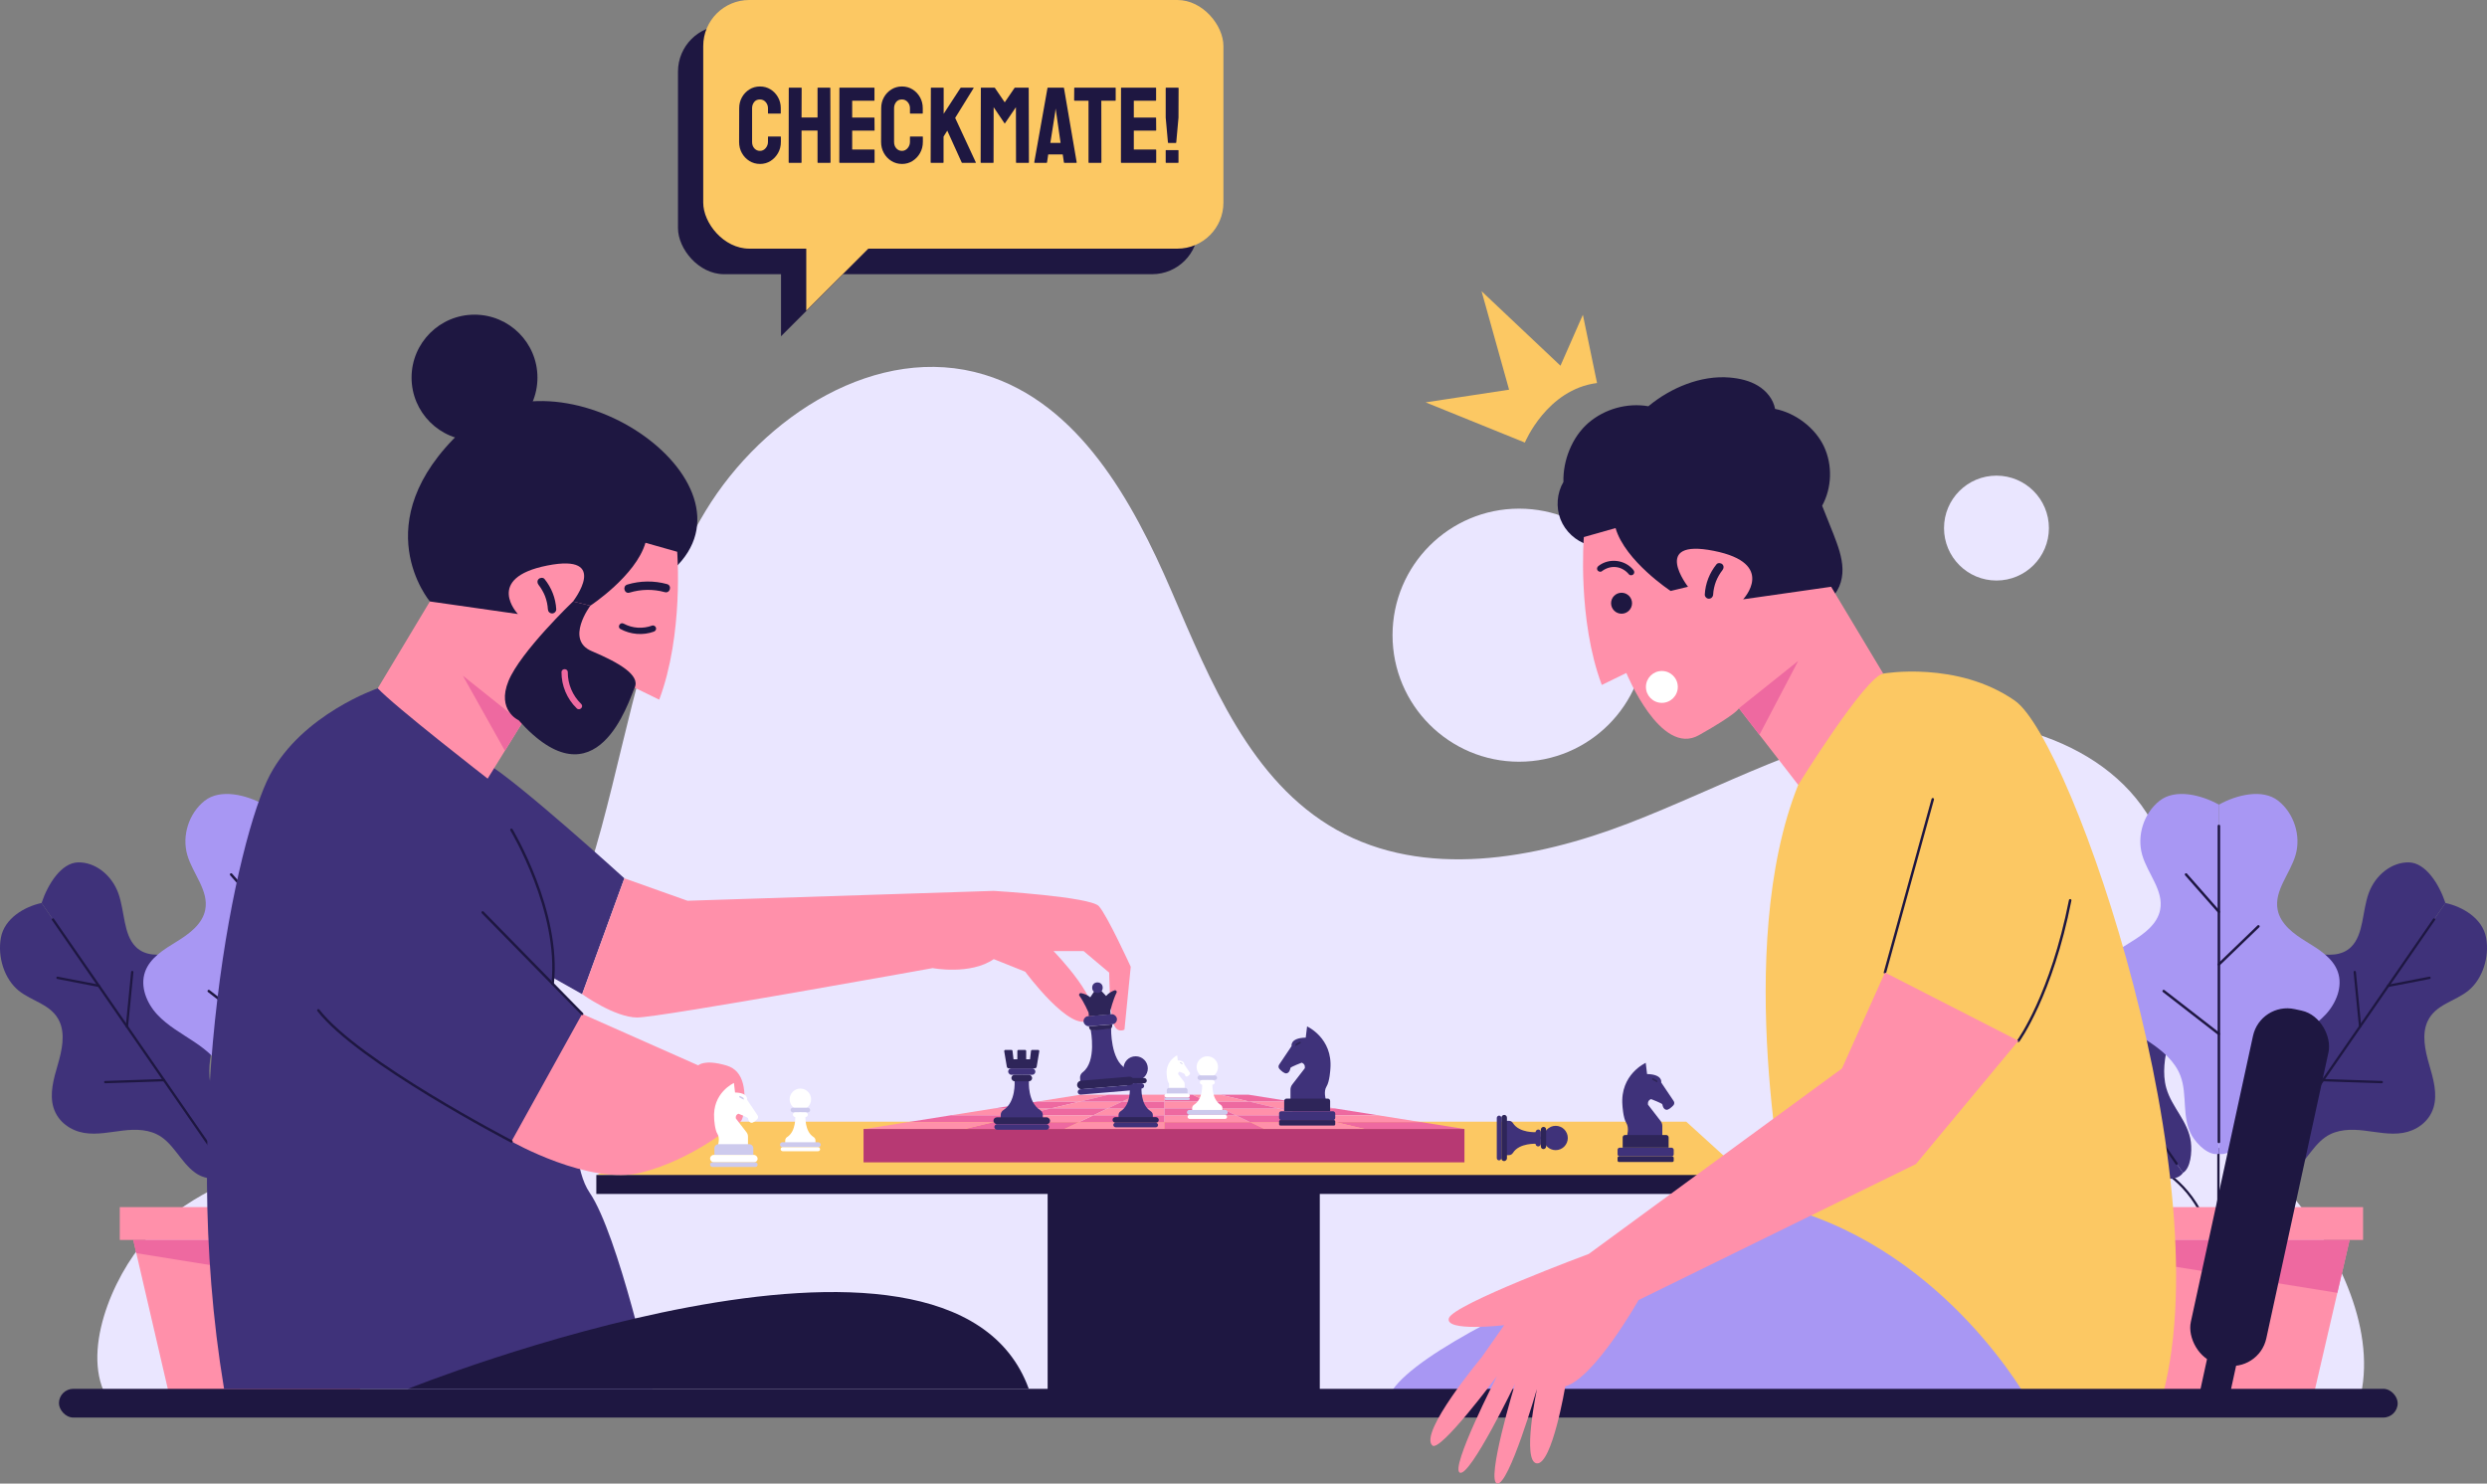 <?xml version="1.0" encoding="UTF-8"?>
<svg id="Object" xmlns="http://www.w3.org/2000/svg" viewBox="0 0 1973.99 1177.74">
  <rect x="0" y="0" width="1973.99" height="1177.74" fill="#808080" stroke="none"/>
  <defs>
    <style>
      .cls-1 {
        fill: #3f327a;
      }

      .cls-2 {
        fill: #fff;
      }

      .cls-3 {
        fill: #ff90aa;
      }

      .cls-4 {
        fill: #fcc863;
      }

      .cls-5 {
        fill: #eae6ff;
      }

      .cls-6 {
        fill: #b73973;
      }

      .cls-7 {
        fill: #1e1741;
      }

      .cls-8 {
        fill: #2e2559;
      }

      .cls-9 {
        fill: #a897f3;
      }

      .cls-10 {
        fill: #cdcaed;
      }

      .cls-11 {
        fill: #ee69a0;
      }
    </style>
  </defs>
  <g id="Object-2" data-name="Object">
    <circle class="cls-5" cx="1205.74" cy="504.24" r="100.45"/>
    <circle class="cls-5" cx="1584.64" cy="419.22" r="41.63"/>
    <path class="cls-5" d="M1871.14,1117.34H90.51c-28.46-32.52-6.14-93.74,20.55-127.73,26.69-33.99,68.15-52.72,109.11-66.49s83.72-24.13,120.63-46.62c75.54-46.04,113.58-134.45,136.67-219.84,23.09-85.39,36.72-175.44,82.58-251.08,45.86-75.64,136.69-133.89,221.31-108.14,74.85,22.78,117.52,99.92,148.47,171.78s62.7,151.01,130.86,189.43c69.63,39.24,157.26,23.67,231.85-5.04,74.59-28.71,145.97-69.75,225.25-79.89,79.28-10.14,172.37,22.29,198.79,97.72,15.98,45.63,4.49,96.72,16.2,143.63,13.65,54.7,56.39,96.32,91.58,140.36,35.19,44.04,64.35,108.32,46.78,161.89Z"/>
    <g>
      <path class="cls-7" d="M1755.93,990.04c-.43,0-.81-.3-.9-.74-8.62-43.82-39.11-59.14-39.41-59.29-.46-.22-.64-.77-.42-1.23.22-.46.77-.64,1.23-.42.31.15,31.61,15.83,40.41,60.59.1.5-.23.98-.72,1.08-.06.01-.12.02-.18.02Z"/>
      <path class="cls-7" d="M1767.57,1008.68h-.02c-.51,0-.91-.43-.9-.93l.57-31.24c.58-31.48,36.06-46.15,36.42-46.3.47-.19,1,.04,1.19.51.19.47-.04,1-.51,1.19-.35.14-34.71,14.37-35.27,44.63l-.57,31.24c0,.5-.42.9-.92.9Z"/>
      <path class="cls-7" d="M1760.81,977.44c-.51,0-.92-.41-.92-.92v-64.47c0-.51.41-.92.92-.92s.92.41.92.92v64.47c0,.51-.41.92-.92.92Z"/>
      <g>
        <path class="cls-1" d="M1584.64,716.85l148.04,214.21c-4.26,6.4-15.04,5.3-21.5,2.52-6.46-2.78-11.57-8.69-16.25-14.67-4.68-5.98-9.25-12.31-15.21-16.36-9-6.12-19.97-6.27-30.29-5.07-10.32,1.19-20.7,3.56-30.97,1.88-10.27-1.68-20.75-8.46-24.31-20.02-3.4-11.04.19-23.18,3.42-34.29,3.23-11.11,6.02-23.85,1.3-34.18-6.22-13.6-21.7-15.75-32.45-24.51-11.07-9.02-16.87-26.32-14.06-41.92,2.82-15.6,19.06-24.77,32.27-27.6Z"/>
        <path class="cls-1" d="M1584.64,716.85l148.04,214.21c6.11-3.72,7.3-16.5,6.26-24.57-1.04-8.07-4.92-15.18-8.95-21.79-4.02-6.61-8.36-13.18-10.54-20.91-3.3-11.68-1.29-24.5,1.7-36.29,2.99-11.79,6.96-23.44,7.58-35.73s-2.95-25.83-11.8-32.23c-8.45-6.11-19.17-4.28-28.97-2.68-9.8,1.6-20.86,2.38-28.46-5.14-10.02-9.9-8.78-28.36-13.92-42.59-5.29-14.66-18.45-24.79-31.87-24.53s-24.15,17.4-29.05,32.25Z"/>
        <path class="cls-7" d="M1727.64,924.68c-.29,0-.58-.14-.76-.4l-133.96-193.84c-.29-.42-.18-.99.23-1.28.42-.29.99-.18,1.28.23l133.96,193.84c.29.42.18.99-.23,1.28-.16.11-.34.16-.52.16Z"/>
        <path class="cls-7" d="M1630.08,783.51c-.06,0-.12,0-.18-.02l-32.77-6.35c-.5-.1-.82-.58-.73-1.08s.57-.83,1.08-.73l32.77,6.35c.5.1.82.58.73,1.08-.08.44-.47.74-.9.74Z"/>
        <path class="cls-7" d="M1652.39,815.79s-.06,0-.09,0c-.5-.05-.87-.5-.82-1l4.25-43.25c.05-.5.5-.87,1-.82.5.05.87.5.82,1l-4.25,43.25c-.05.47-.45.83-.91.83Z"/>
        <path class="cls-7" d="M1635.19,859.95c-.49,0-.9-.39-.92-.89-.02-.51.38-.93.89-.95l46.66-1.54c.49.01.93.38.95.89.02.51-.38.93-.89.95l-46.66,1.54h-.03Z"/>
      </g>
      <g>
        <path class="cls-1" d="M1941.01,716.85l-148.04,214.21c4.26,6.4,15.04,5.3,21.5,2.52,6.46-2.78,11.57-8.69,16.25-14.67,4.68-5.98,9.25-12.31,15.21-16.36,9-6.12,19.97-6.27,30.29-5.07,10.32,1.19,20.7,3.56,30.97,1.88,10.27-1.68,20.75-8.46,24.31-20.02,3.4-11.04-.19-23.18-3.42-34.29-3.23-11.11-6.02-23.85-1.3-34.18,6.22-13.6,21.7-15.75,32.45-24.51,11.07-9.02,16.87-26.32,14.06-41.92-2.82-15.6-19.06-24.77-32.27-27.6Z"/>
        <path class="cls-1" d="M1941.01,716.85l-148.04,214.21c-6.11-3.72-7.3-16.5-6.26-24.57,1.04-8.07,4.92-15.18,8.95-21.79,4.02-6.61,8.36-13.18,10.54-20.91,3.3-11.68,1.29-24.5-1.7-36.29-2.99-11.79-6.96-23.44-7.58-35.73-.61-12.3,2.95-25.83,11.8-32.23,8.45-6.11,19.17-4.28,28.97-2.68,9.8,1.6,20.86,2.38,28.46-5.14,10.02-9.9,8.78-28.36,13.92-42.59,5.29-14.66,18.45-24.79,31.87-24.53,13.42.25,24.15,17.4,29.05,32.25Z"/>
        <path class="cls-7" d="M1798.01,924.68c-.18,0-.36-.05-.52-.16-.42-.29-.52-.86-.23-1.28l133.96-193.84c.29-.42.86-.52,1.28-.23.42.29.52.86.23,1.28l-133.96,193.84c-.18.26-.46.4-.76.4Z"/>
        <path class="cls-7" d="M1895.58,783.51c-.43,0-.81-.3-.9-.74-.1-.5.23-.98.73-1.08l32.77-6.35c.5-.1.98.23,1.08.73s-.23.98-.73,1.08l-32.77,6.35c-.06.01-.12.02-.18.02Z"/>
        <path class="cls-7" d="M1873.27,815.79c-.47,0-.87-.35-.91-.83l-4.25-43.25c-.05-.5.32-.95.82-1,.49-.04.95.32,1,.82l4.25,43.25c.05.5-.32.95-.82,1-.03,0-.06,0-.09,0Z"/>
        <path class="cls-7" d="M1890.47,859.95h-.03l-46.66-1.54c-.51-.02-.9-.44-.89-.95.02-.51.43-.88.95-.89l46.66,1.54c.51.02.9.44.89.95-.02.5-.42.89-.92.89Z"/>
      </g>
      <g>
        <rect class="cls-3" x="1646.75" y="958.27" width="228.88" height="26.07"/>
        <polygon class="cls-3" points="1833.94 1118.06 1688.44 1118.06 1657.43 984.33 1864.95 984.33 1833.94 1118.06"/>
        <polygon class="cls-11" points="1657.43 984.33 1659.86 994.83 1855.21 1026.33 1864.95 984.33 1657.43 984.33"/>
      </g>
      <g>
        <path class="cls-9" d="M1761.19,638.77v277.19c-7.97,1.74-17.17-7.25-21.34-14.27-4.16-7.02-5.11-15.44-5.61-23.59-.5-8.15-.69-16.49-3.59-24.11-4.38-11.51-14.37-19.91-24.6-26.76-10.23-6.86-21.27-12.86-29.64-21.9-8.37-9.04-13.69-22.19-9.62-33.81,3.89-11.1,14.89-17.77,24.91-23.92,10.02-6.15,20.66-13.89,22.88-25.44,2.92-15.21-9.94-28.54-14.25-43.41-4.44-15.32,1.21-33.07,13.7-43,12.49-9.93,33.22-4.77,47.15,3.01Z"/>
        <path class="cls-9" d="M1761.19,638.77v277.19c7.97,1.74,17.17-7.25,21.34-14.27s5.11-15.44,5.61-23.59c.5-8.15.69-16.49,3.59-24.11,4.38-11.51,14.37-19.91,24.6-26.76,10.23-6.86,21.27-12.86,29.64-21.9,8.37-9.04,13.69-22.19,9.62-33.81-3.89-11.1-14.89-17.77-24.91-23.92-10.02-6.15-20.66-13.89-22.88-25.44-2.92-15.21,9.94-28.54,14.25-43.41,4.44-15.32-1.21-33.07-13.7-43-12.49-9.93-33.22-4.77-47.15,3.01Z"/>
        <path class="cls-7" d="M1761.19,907.52c-.55,0-1-.45-1-1v-250.83c0-.55.45-1,1-1s1,.45,1,1v250.83c0,.55-.45,1-1,1Z"/>
        <path class="cls-7" d="M1761.19,724.84c-.28,0-.55-.12-.75-.34l-26.07-29.62c-.36-.41-.32-1.05.09-1.41.41-.36,1.04-.32,1.41.09l26.07,29.62c.36.41.32,1.05-.09,1.41-.19.17-.42.25-.66.25Z"/>
        <path class="cls-7" d="M1761.19,766.61c-.26,0-.52-.1-.72-.31-.38-.4-.37-1.03.03-1.41l31.35-30.22c.4-.38,1.03-.37,1.41.03.38.4.37,1.03-.03,1.41l-31.35,30.22c-.19.19-.44.28-.69.28Z"/>
        <path class="cls-7" d="M1761.19,821.76c-.21,0-.43-.07-.61-.21l-43.82-34c-.44-.34-.52-.97-.18-1.4.34-.43.97-.52,1.4-.18l43.82,34c.44.34.52.97.18,1.4-.2.25-.49.39-.79.39Z"/>
      </g>
    </g>
    <g>
      <path class="cls-7" d="M204.27,990.04c-.43,0-.81-.3-.9-.74-8.62-43.82-39.11-59.14-39.41-59.29-.46-.22-.65-.77-.42-1.23.22-.45.77-.64,1.23-.42.31.15,31.61,15.83,40.41,60.59.1.5-.23.98-.72,1.08-.06.01-.12.02-.18.02Z"/>
      <path class="cls-7" d="M215.91,1008.68h-.02c-.51,0-.91-.43-.9-.93l.57-31.24c.58-31.48,36.06-46.15,36.42-46.3.47-.19,1,.04,1.19.51.19.47-.04,1-.51,1.19-.35.14-34.71,14.37-35.27,44.63l-.57,31.24c0,.5-.42.9-.92.9Z"/>
      <path class="cls-7" d="M209.15,977.44c-.51,0-.92-.41-.92-.92v-64.47c0-.51.41-.92.92-.92s.92.41.92.92v64.47c0,.51-.41.92-.92.92Z"/>
      <g>
        <path class="cls-1" d="M32.98,716.85l148.04,214.21c-4.26,6.4-15.04,5.3-21.5,2.52-6.46-2.78-11.57-8.69-16.25-14.67-4.68-5.98-9.25-12.31-15.21-16.36-9-6.12-19.97-6.27-30.29-5.07-10.32,1.19-20.7,3.56-30.97,1.88-10.27-1.68-20.75-8.46-24.31-20.02-3.4-11.04.19-23.18,3.42-34.29s6.02-23.85,1.3-34.18c-6.22-13.6-21.7-15.75-32.45-24.51-11.07-9.02-16.87-26.32-14.06-41.92,2.82-15.6,19.06-24.77,32.27-27.6Z"/>
        <path class="cls-1" d="M32.98,716.85l148.04,214.21c6.11-3.72,7.3-16.5,6.26-24.57-1.04-8.07-4.92-15.18-8.95-21.79-4.02-6.61-8.36-13.18-10.54-20.91-3.3-11.68-1.29-24.5,1.7-36.29,2.99-11.79,6.96-23.44,7.58-35.73.61-12.3-2.95-25.83-11.8-32.23-8.45-6.11-19.17-4.28-28.97-2.68-9.8,1.6-20.86,2.38-28.46-5.14-10.02-9.9-8.78-28.36-13.92-42.59-5.29-14.66-18.45-24.79-31.87-24.53s-24.15,17.4-29.05,32.25Z"/>
        <path class="cls-7" d="M175.98,924.68c-.29,0-.58-.14-.76-.4l-133.96-193.84c-.29-.42-.18-.99.23-1.28.42-.29.99-.18,1.28.23l133.96,193.84c.29.42.18.99-.23,1.28-.16.11-.34.16-.52.16Z"/>
        <path class="cls-7" d="M78.42,783.51c-.06,0-.12,0-.18-.02l-32.77-6.35c-.5-.1-.82-.58-.73-1.08.1-.5.58-.83,1.07-.73l32.77,6.35c.5.1.82.58.73,1.08-.08.44-.47.74-.9.74Z"/>
        <path class="cls-7" d="M100.73,815.79s-.06,0-.09,0c-.5-.05-.87-.5-.82-1l4.25-43.25c.05-.5.49-.87,1-.82.5.05.87.5.82,1l-4.25,43.25c-.05.47-.45.83-.91.83Z"/>
        <path class="cls-7" d="M83.53,859.95c-.49,0-.9-.39-.92-.89-.02-.51.38-.93.89-.95l46.66-1.54c.5-.01.93.38.95.89.02.51-.38.93-.89.95l-46.66,1.54h-.03Z"/>
      </g>
      <g>
        <path class="cls-1" d="M389.35,716.85l-148.04,214.21c4.26,6.4,15.04,5.3,21.5,2.52,6.46-2.78,11.57-8.69,16.25-14.67,4.68-5.98,9.25-12.31,15.21-16.36,9-6.12,19.97-6.27,30.29-5.07,10.32,1.19,20.7,3.56,30.97,1.88,10.27-1.68,20.75-8.46,24.31-20.02,3.4-11.04-.19-23.18-3.42-34.29-3.23-11.11-6.02-23.85-1.3-34.18,6.22-13.6,21.7-15.75,32.45-24.51,11.07-9.02,16.87-26.32,14.06-41.92s-19.06-24.77-32.27-27.6Z"/>
        <path class="cls-1" d="M389.35,716.85l-148.04,214.21c-6.11-3.72-7.3-16.5-6.26-24.57,1.04-8.07,4.92-15.18,8.95-21.79,4.02-6.61,8.36-13.18,10.54-20.91,3.3-11.68,1.29-24.5-1.7-36.29s-6.96-23.44-7.58-35.73c-.61-12.3,2.95-25.83,11.8-32.23,8.45-6.11,19.17-4.28,28.97-2.68s20.86,2.38,28.46-5.14c10.02-9.9,8.78-28.36,13.92-42.59,5.29-14.66,18.45-24.79,31.87-24.53,13.42.25,24.15,17.4,29.05,32.25Z"/>
        <path class="cls-7" d="M246.35,924.68c-.18,0-.36-.05-.52-.16-.42-.29-.52-.86-.23-1.28l133.96-193.84c.29-.42.86-.52,1.28-.23.42.29.52.86.23,1.28l-133.96,193.84c-.18.26-.46.4-.76.4Z"/>
        <path class="cls-7" d="M343.91,783.51c-.43,0-.81-.3-.9-.74-.1-.5.23-.98.73-1.08l32.77-6.35c.49-.1.98.23,1.07.73.1.5-.23.98-.73,1.08l-32.77,6.35c-.06.01-.12.02-.18.02Z"/>
        <path class="cls-7" d="M321.6,815.79c-.47,0-.87-.35-.91-.83l-4.25-43.25c-.05-.5.32-.95.82-1,.51-.06.95.32,1,.82l4.25,43.25c.05.5-.32.95-.82,1-.03,0-.06,0-.09,0Z"/>
        <path class="cls-7" d="M338.8,859.95h-.03l-46.65-1.54c-.51-.02-.9-.44-.89-.95.02-.51.46-.89.95-.89l46.65,1.54c.51.02.9.44.89.95-.02.5-.42.89-.92.89Z"/>
      </g>
      <g>
        <rect class="cls-3" x="95.08" y="958.27" width="228.88" height="26.07"/>
        <polygon class="cls-3" points="282.27 1118.06 136.78 1118.06 105.76 984.33 313.29 984.33 282.27 1118.06"/>
        <polygon class="cls-11" points="105.76 984.33 108.2 994.83 303.54 1026.33 313.29 984.33 105.76 984.33"/>
      </g>
      <g>
        <path class="cls-9" d="M209.53,638.77v277.19c-7.97,1.74-17.17-7.25-21.34-14.27-4.16-7.02-5.11-15.44-5.61-23.59-.5-8.15-.69-16.49-3.59-24.11-4.38-11.51-14.37-19.91-24.6-26.76-10.23-6.86-21.27-12.86-29.64-21.9s-13.69-22.19-9.62-33.81c3.89-11.1,14.89-17.77,24.91-23.92,10.02-6.15,20.66-13.89,22.88-25.44,2.92-15.21-9.94-28.54-14.25-43.41-4.44-15.32,1.21-33.07,13.7-43,12.49-9.93,33.22-4.77,47.15,3.01Z"/>
        <path class="cls-9" d="M209.53,638.77v277.19c7.97,1.74,17.17-7.25,21.34-14.27,4.16-7.02,5.11-15.44,5.61-23.59.5-8.15.69-16.49,3.59-24.11,4.38-11.51,14.37-19.91,24.6-26.76,10.23-6.86,21.27-12.86,29.64-21.9,8.37-9.04,13.69-22.19,9.62-33.81-3.89-11.1-14.89-17.77-24.91-23.92-10.02-6.15-20.66-13.89-22.88-25.44-2.92-15.21,9.94-28.54,14.25-43.41,4.44-15.32-1.21-33.07-13.7-43s-33.22-4.77-47.15,3.01Z"/>
        <path class="cls-7" d="M209.53,907.52c-.55,0-1-.45-1-1v-250.83c0-.55.45-1,1-1s1,.45,1,1v250.83c0,.55-.45,1-1,1Z"/>
        <path class="cls-7" d="M209.53,724.84c-.28,0-.55-.12-.75-.34l-26.07-29.62c-.36-.41-.32-1.05.09-1.41.42-.37,1.05-.32,1.41.09l26.07,29.62c.36.41.32,1.05-.09,1.41-.19.17-.43.25-.66.25Z"/>
        <path class="cls-7" d="M209.53,766.61c-.26,0-.52-.1-.72-.31-.38-.4-.37-1.03.03-1.41l31.35-30.22c.4-.38,1.03-.37,1.41.03.38.4.37,1.03-.03,1.41l-31.35,30.22c-.19.19-.44.28-.69.28Z"/>
        <path class="cls-7" d="M209.52,821.76c-.21,0-.43-.07-.61-.21l-43.82-34c-.44-.34-.52-.97-.18-1.4.34-.44.97-.52,1.4-.18l43.82,34c.44.34.52.97.18,1.4-.2.25-.49.39-.79.39Z"/>
      </g>
    </g>
    <polygon class="cls-4" points="473.32 932.77 574.2 890.43 1338.39 890.43 1393.28 940.29 473.32 932.77"/>
    <rect class="cls-7" x="831.54" y="942.47" width="216" height="171.45"/>
    <rect class="cls-7" x="473.32" y="932.77" width="911.05" height="15.05"/>
    <g>
      <path class="cls-9" d="M1432.49,942.47s-327.21,118.35-331.49,171.45h566.73s-24.59-100.88-33.15-106.23c-8.55-5.35-139.82-50.26-139.82-50.26l-62.28-14.97Z"/>
      <path class="cls-4" d="M1494.77,534.72s58.91-10.35,104.53,21.55c45.62,31.9,166.81,384.79,115.49,557.66h-103.79s-64.45-119.41-192.77-155.06c0,0-43.21-205.36,9.05-335.79,0,0-6.2-57.72,14.48-74.11,20.67-16.4,53.01-14.25,53.01-14.25Z"/>
      <g>
        <path class="cls-7" d="M1451.22,476.23c7.9-5.12,11.44-15.18,11.21-24.6-.24-9.41-3.64-18.42-7-27.22-2.94-7.7-6.2-15.2-9.15-22.91,7.82-14.33,8.36-32.39,1.4-47.16-6.95-14.76-22.73-26.63-38.75-29.72-1.4-7.72-6.84-14.31-13.55-18.38-6.71-4.07-14.58-5.85-22.39-6.53-22.89-1.98-46.95,8.11-64.64,22.78-16.8-2.89-34.78,2.13-47.67,13.28-12.88,11.16-20.21,29.75-19.75,46.79-5.19,8.88-6.07,20.16-2.31,29.73,3.76,9.57,12.08,17.24,21.92,20.21,12.6,36.36,44.47,65.08,82.04,73.45s76.35-8.78,108.64-29.72Z"/>
        <path class="cls-3" d="M1257.13,426.35s-5.23,65.59,14.26,117.4l19.49-9.51s27.09,66.54,57.51,49.43,31.84-21.39,31.84-21.39l47.05,60.8s53.23-85.99,67.49-88.36l-41.35-68.92-69.87,9.98s27.09-28.52-23.29-38.5c-50.38-9.98-20.44,28.52-20.44,28.52l-13.78,3.33s-36.12-23.76-43.73-49.91l-25.19,7.13Z"/>
        <circle class="cls-7" cx="1287.07" cy="478.87" r="8.32"/>
        <path class="cls-7" d="M1367.1,447.98c-1.16-1.16-3.56-1.4-4.69,0-5.54,6.88-8.8,15.16-9.28,23.99-.1,1.74,1.59,3.4,3.32,3.32,1.88-.08,3.22-1.46,3.32-3.32.19-3.38.92-6.9,2.26-10.43,1.05-2.77,3.21-6.55,5.08-8.87,1.12-1.39,1.36-3.33,0-4.69Z"/>
        <polygon class="cls-11" points="1380.23 562.28 1427.28 524.67 1396.51 583.31 1380.23 562.28"/>
        <circle class="cls-2" cx="1319.06" cy="545.32" r="12.65"/>
        <path class="cls-7" d="M1296.44,452.42c-6.72-8.18-19.21-9.65-27.62-3.19-1.06.82-1.63,2.14-.89,3.41.61,1.05,2.33,1.72,3.41.89,3.32-2.55,7.48-3.89,11.67-3.31,3.94.55,7.41,2.68,9.92,5.73.85,1.04,2.63.89,3.52,0,1.03-1.03.86-2.48,0-3.52Z"/>
      </g>
      <path class="cls-7" d="M1602.04,827.23c-.2,0-.41-.06-.59-.19-.44-.32-.54-.94-.21-1.39.26-.35,26.18-36.35,40.93-111.13.11-.54.62-.89,1.17-.78.54.11.89.63.78,1.17-14.84,75.27-41.01,111.56-41.28,111.92-.19.26-.5.41-.8.41Z"/>
      <path class="cls-7" d="M1496.12,773.04c-.09,0-.18-.01-.26-.04-.53-.15-.84-.69-.69-1.22l37.95-137.54c.15-.53.7-.83,1.22-.69.53.15.84.69.69,1.22l-37.95,137.54c-.12.44-.52.73-.96.73Z"/>
    </g>
    <rect class="cls-7" x="46.78" y="1102.52" width="1856.32" height="22.81" rx="11.41" ry="11.41"/>
    <g>
      <g>
        <rect class="cls-7" x="538.14" y="20.28" width="412.89" height="197.39" rx="36.55" ry="36.55" transform="translate(1489.17 237.95) rotate(-180)"/>
        <polygon class="cls-7" points="619.91 203.82 619.91 266.94 675.44 211.41 619.91 203.82"/>
      </g>
      <g>
        <rect class="cls-4" x="558.18" y="0" width="412.89" height="197.39" rx="36.55" ry="36.55" transform="translate(1529.24 197.39) rotate(-180)"/>
        <polygon class="cls-4" points="639.95 183.54 639.95 246.66 695.47 191.14 639.95 183.54"/>
      </g>
    </g>
    <g>
      <path class="cls-7" d="M603.22,130.14c-3.1,0-5.91-.79-8.42-2.36-2.51-1.57-4.5-3.67-5.96-6.3-1.47-2.63-2.2-5.58-2.2-8.83l.08-26.76c0-3.14.72-6.02,2.16-8.62,1.44-2.6,3.41-4.69,5.92-6.26,2.51-1.57,5.32-2.36,8.42-2.36s5.89.77,8.38,2.32c2.48,1.54,4.46,3.62,5.92,6.22,1.47,2.6,2.2,5.5,2.2,8.71v3.95c0,.23-.11.34-.34.34h-9.48c-.23,0-.34-.11-.34-.34v-3.95c0-1.89-.61-3.52-1.82-4.89-1.21-1.37-2.72-2.06-4.53-2.06-2.03,0-3.58.7-4.65,2.1-1.07,1.4-1.61,3.02-1.61,4.85v26.76c0,2.12.61,3.83,1.82,5.15,1.21,1.32,2.69,1.97,4.44,1.97s3.31-.73,4.53-2.19c1.21-1.46,1.82-3.1,1.82-4.93v-3.95c0-.23.11-.34.34-.34h9.56c.22,0,.34.12.34.34v3.95c0,3.26-.75,6.21-2.24,8.83-1.5,2.63-3.48,4.73-5.96,6.3-2.48,1.57-5.28,2.36-8.38,2.36Z"/>
      <path class="cls-7" d="M626.32,129.28c-.23,0-.34-.14-.34-.43l.08-58.93c0-.23.14-.34.42-.34h9.39c.28,0,.42.12.42.34l-.08,23.33h12.69v-23.33c0-.23.11-.34.34-.34h9.39c.28,0,.42.12.42.34l.17,58.93c0,.29-.14.43-.42.43h-9.48c-.28,0-.42-.14-.42-.43v-25.22h-12.69v25.22c0,.29-.11.43-.34.43h-9.56Z"/>
      <path class="cls-7" d="M666.51,129.28c-.23,0-.34-.14-.34-.43l.08-58.93c0-.23.11-.34.34-.34h27.16c.22,0,.34.14.34.43v9.61c0,.23-.11.34-.34.34h-17.35v13.38h17.35c.22,0,.34.12.34.34l.08,9.69c0,.23-.11.34-.34.34h-17.43v15.01h17.43c.22,0,.34.14.34.43v9.78c0,.23-.11.34-.34.34h-27.33Z"/>
      <path class="cls-7" d="M715.92,130.14c-3.1,0-5.91-.79-8.42-2.36-2.51-1.57-4.5-3.67-5.96-6.3-1.47-2.63-2.2-5.58-2.2-8.83l.08-26.76c0-3.14.72-6.02,2.16-8.62,1.44-2.6,3.41-4.69,5.92-6.26,2.51-1.57,5.32-2.36,8.42-2.36s5.89.77,8.38,2.32c2.48,1.54,4.46,3.62,5.92,6.22,1.47,2.6,2.2,5.5,2.2,8.71v3.95c0,.23-.11.34-.34.34h-9.48c-.23,0-.34-.11-.34-.34v-3.95c0-1.89-.61-3.52-1.82-4.89-1.21-1.37-2.72-2.06-4.53-2.06-2.03,0-3.58.7-4.65,2.1-1.07,1.4-1.61,3.02-1.61,4.85v26.76c0,2.12.61,3.83,1.82,5.15,1.21,1.32,2.69,1.97,4.44,1.97s3.31-.73,4.53-2.19c1.21-1.46,1.82-3.1,1.82-4.93v-3.95c0-.23.11-.34.34-.34h9.56c.22,0,.34.12.34.34v3.95c0,3.26-.75,6.21-2.24,8.83-1.5,2.63-3.48,4.73-5.96,6.3-2.48,1.57-5.28,2.36-8.38,2.36Z"/>
      <path class="cls-7" d="M739.02,129.28c-.23,0-.34-.14-.34-.43l.17-58.84c0-.29.11-.43.34-.43h9.48c.22,0,.34.14.34.43v20.33l13.28-20.41c.17-.23.37-.34.59-.34h9.73c.22,0,.28.12.17.34l-14.64,23.67,16.41,35.34c.11.23-.03.34-.42.34h-10.32c-.28,0-.45-.11-.51-.34l-11.42-25.22-2.96,4.72v20.41c0,.29-.11.43-.34.43h-9.56Z"/>
      <path class="cls-7" d="M778.7,129.28c-.23,0-.34-.14-.34-.43l.17-58.93c0-.23.11-.34.34-.34h10.32c.22,0,.42.12.59.34l7.7,11.32,7.7-11.32c.17-.23.37-.34.59-.34h10.41c.22,0,.34.12.34.34l.17,58.93c0,.29-.11.43-.34.43h-9.56c-.23,0-.34-.14-.34-.43l-.08-43.75-8.88,13.04-8.8-13.04-.08,43.75c0,.29-.11.43-.34.43h-9.56Z"/>
      <path class="cls-7" d="M820.92,128.85l10.49-58.93c.06-.23.2-.34.42-.34h12.27c.23,0,.37.12.42.34l10.07,58.93c.06.29-.06.43-.34.43h-9.39c-.23,0-.37-.14-.42-.43l-.93-6.26h-11.51l-.93,6.26c-.06.29-.2.43-.42.43h-9.39c-.23,0-.34-.14-.34-.43ZM833.69,113.42h8.12l-3.47-24.1-.51-3.17-.34,3.17-3.81,24.1Z"/>
      <path class="cls-7" d="M864.32,129.28c-.23,0-.34-.14-.34-.43v-48.89h-11c-.28,0-.42-.14-.42-.43l.08-9.61c0-.23.11-.34.34-.34h32.15c.28,0,.42.12.42.34v9.61c0,.29-.11.43-.34.43h-11.08l.08,48.89c0,.29-.11.43-.34.43h-9.56Z"/>
      <path class="cls-7" d="M890.04,129.28c-.23,0-.34-.14-.34-.43l.08-58.93c0-.23.11-.34.34-.34h27.16c.22,0,.34.14.34.43v9.61c0,.23-.11.34-.34.34h-17.35v13.38h17.35c.22,0,.34.12.34.34l.08,9.69c0,.23-.11.34-.34.34h-17.43v15.01h17.43c.22,0,.34.14.34.43v9.78c0,.23-.11.34-.34.34h-27.33Z"/>
      <path class="cls-7" d="M927.44,113.5c-.23,0-.37-.14-.42-.43l-1.78-19.73v-23.33c0-.29.11-.43.34-.43h9.48c.28,0,.42.14.42.43l-.08,23.33-1.78,19.73c-.06.29-.2.43-.42.43h-5.75ZM925.58,129.28c-.23,0-.34-.14-.34-.43v-9.35c0-.23.11-.34.34-.34h9.48c.22,0,.34.12.34.34v9.35c0,.29-.11.43-.34.43h-9.48Z"/>
    </g>
    <g>
      <rect class="cls-7" x="1762.84" y="798.47" width="61.31" height="288" rx="27.8" ry="27.8" transform="translate(241.08 -359.41) rotate(12.26)"/>
      <rect class="cls-7" x="1750.99" y="1057.87" width="23.68" height="51.4" transform="translate(270.35 -349.68) rotate(12.26)"/>
    </g>
    <path class="cls-3" d="M1496.12,772.04l105.92,54.19-81.31,97.84-220.18,108s-34.63,61.55-58.15,68.54c0,0-10.46,62.29-22.57,61.09-12.11-1.2.08-59.04.08-59.04,0,0-22.2,76.73-31.54,75.04-9.34-1.69,14.16-79.13,14.16-79.13,0,0-35.56,73.85-43.76,70.53-8.2-3.32,29.37-76.57,29.37-76.57,0,0-45.08,60.7-51.25,54.99-10.95-10.11,39.1-69.99,39.1-69.99l17.88-25.52s-47.58,5.52-43.83-5.62c3.75-11.13,110.99-50.94,110.99-50.94l200.99-147.24,34.11-76.19Z"/>
    <g>
      <path class="cls-1" d="M299.86,546.4s-60,20.39-85.66,68.86c-25.66,48.48-73.43,264.49-36.36,487.26h340.04s-27.09-122.27-49.9-155.77c-22.81-33.5-4.04-134.02-4.04-134.02l-2.71-8.69-23.76-24.25,1.88-3.41,22.71,12.83,33.5-91.96s-84.37-76.75-109.56-91.49c-25.19-14.73-86.14-59.36-86.14-59.36Z"/>
      <g>
        <circle class="cls-7" cx="376.63" cy="299.76" r="49.96"/>
        <path class="cls-7" d="M341.21,477.48s-52.63-62.3,25.31-135.49c77.94-73.19,242.38,40.87,168.24,109.78-74.14,68.91-184.87,62.76-184.87,62.76l-8.67-37.05Z"/>
        <path class="cls-3" d="M537.5,438.03s5.23,65.59-14.26,117.4l-19.49-9.51s-27.09,66.54-57.51,49.43c-30.42-17.11-31.84-21.39-31.84-21.39l-27.33,44.15s-74.85-58.1-87.21-71.72l41.35-68.92,69.87,9.98s-27.09-28.52,23.29-38.5,20.44,28.52,20.44,28.52l13.78,3.33s36.12-23.76,43.73-49.91l25.19,7.13Z"/>
        <path class="cls-7" d="M497.88,464.06c10.24-3.11,21.26-3.22,31.58-.37,4.11,1.14,2.37,7.54-1.76,6.4-9.22-2.55-18.89-2.41-28.05.37-4.1,1.24-5.85-5.16-1.76-6.4Z"/>
        <path class="cls-7" d="M427.53,459.67c1.16-1.16,3.56-1.4,4.69,0,5.54,6.88,8.8,15.16,9.28,23.99.1,1.74-1.59,3.4-3.32,3.32-1.88-.08-3.22-1.46-3.32-3.32-.19-3.38-.92-6.9-2.26-10.43-1.05-2.77-3.21-6.55-5.08-8.87-1.12-1.39-1.36-3.33,0-4.69Z"/>
        <polygon class="cls-11" points="414.4 573.96 367.35 536.35 400.76 596 414.4 573.96"/>
        <path class="cls-7" d="M520.68,498.37c-.33-1.22-1.79-2.2-3.06-1.74-7.4,2.7-15.67,2.21-22.62-1.56-2.82-1.53-5.33,2.77-2.51,4.3,8.05,4.37,17.83,5.21,26.46,2.06,1.26-.46,2.12-1.69,1.74-3.06Z"/>
        <path class="cls-7" d="M468.58,480.81s-20.33,27.05,1.06,36.08,38.76,19.02,34.11,29.04-29.95,95.38-92.15,25.81c0,0-17.53-7.79-8.02-31.08s51.22-63.17,51.22-63.17l13.78,3.33Z"/>
        <path class="cls-11" d="M461.31,558.83c-6.81-6.57-10.69-15.73-10.65-25.2.01-3.2-4.96-3.21-4.98,0-.05,10.73,4.38,21.27,12.11,28.72,2.31,2.22,5.83-1.29,3.52-3.52Z"/>
      </g>
      <path class="cls-3" d="M788.77,761.4c-18.53,12.83-48.48,7.13-48.48,7.13,0,0-216.71,39.21-234.53,39.21s-43.7-18.53-43.7-18.53l33.5-91.96,50.12,17.82,243.09-7.84s76.63,4.63,83.41,12.12c6.77,7.49,25.31,48.12,25.31,48.12l-4.99,49.9s-6.77,3.92-9.27-6.77c-2.5-10.69-2.85-38.5-2.85-38.5l-20.32-17.11h-23.88s42.42,43.49,28.16,54.53c-14.26,11.05-50.61-38.14-50.61-38.14l-24.95-9.98Z"/>
      <path class="cls-3" d="M462.06,804.89l-56.11,101.23s61.78,35.17,103.13,24.71c41.35-10.46,73.66-38.5,73.66-38.5,0,0,5.94,1.19,7.13-7.13,2.65-18.56,1.22-35.05-13.19-39.33-17.69-5.25-22.46-.12-22.46-.12l-92.17-40.87Z"/>
      <path class="cls-7" d="M462.06,805.88c-.26,0-.51-.1-.71-.3l-78.92-80.55c-.38-.39-.38-1.02.01-1.4.39-.38,1.02-.38,1.4.01l78.92,80.55c.38.39.38,1.02-.01,1.4-.19.19-.44.28-.69.28Z"/>
      <path class="cls-7" d="M405.96,907.11c-.15,0-.31-.04-.46-.11-1.21-.63-121.75-63.31-153.6-104.35-.34-.43-.26-1.06.18-1.39s1.06-.26,1.39.18c31.58,40.7,151.73,103.18,152.94,103.81.49.25.68.85.43,1.34-.18.34-.52.54-.88.54Z"/>
      <path class="cls-7" d="M438.66,781.99s-.07,0-.11,0c-.54-.06-.94-.55-.88-1.09,6.22-57.09-32.18-120.99-32.57-121.63-.28-.47-.14-1.08.33-1.36.47-.28,1.08-.14,1.36.33.39.64,39.14,65.11,32.84,122.88-.06.51-.49.88-.99.88Z"/>
      <path class="cls-7" d="M323.83,1102.52s430.01-172.86,492.74,0h-492.74Z"/>
    </g>
    <g>
      <polygon class="cls-11" points="811.33 885.36 788.47 890.81 720.55 890.81 754.83 885.36 811.33 885.36"/>
      <polygon class="cls-3" points="834.19 879.91 811.33 885.36 754.83 885.36 789.13 879.91 834.19 879.91"/>
      <polygon class="cls-11" points="857.05 874.47 834.19 879.91 789.13 879.91 823.43 874.47 857.05 874.47"/>
      <polygon class="cls-3" points="879.91 869.02 857.05 874.47 823.43 874.47 857.71 869.02 879.91 869.02"/>
      <polygon class="cls-3" points="890.68 874.47 879.25 879.91 834.19 879.91 857.05 874.47 890.68 874.47"/>
      <polygon class="cls-11" points="879.25 879.91 867.82 885.36 811.33 885.36 834.19 879.91 879.25 879.91"/>
      <polygon class="cls-11" points="856.39 890.81 844.96 896.25 765.61 896.25 788.47 890.81 856.39 890.81"/>
      <polygon class="cls-3" points="720.55 890.81 788.47 890.81 765.61 896.25 686.25 896.25 720.55 890.81"/>
      <polygon class="cls-3" points="924.31 890.81 924.31 896.25 844.96 896.25 856.39 890.81 924.31 890.81"/>
      <polygon class="cls-11" points="924.31 885.36 924.31 890.81 856.39 890.81 867.82 885.36 924.31 885.36"/>
      <polygon class="cls-3" points="924.31 879.91 924.31 885.36 867.82 885.36 879.25 879.91 924.31 879.91"/>
      <polygon class="cls-11" points="924.31 874.47 924.31 879.91 879.25 879.91 890.68 874.47 924.31 874.47"/>
      <polygon class="cls-11" points="1003.67 896.25 924.31 896.25 924.31 890.81 992.23 890.81 1003.67 896.25"/>
      <polygon class="cls-11" points="1025.2 874.47 991.57 874.47 968.72 869.02 990.92 869.02 1025.2 874.47"/>
      <polygon class="cls-3" points="1059.5 879.91 1014.44 879.91 991.57 874.47 1025.2 874.47 1059.5 879.91"/>
      <polygon class="cls-11" points="1093.79 885.36 1037.3 885.36 1014.44 879.91 1059.5 879.91 1093.79 885.36"/>
      <polygon class="cls-3" points="1128.08 890.81 1060.16 890.81 1037.3 885.36 1093.79 885.36 1128.08 890.81"/>
      <polygon class="cls-11" points="1162.37 896.25 1083.02 896.25 1060.16 890.81 1128.08 890.81 1162.37 896.25"/>
      <polygon class="cls-3" points="1083.02 896.25 1003.67 896.25 992.23 890.81 1060.16 890.81 1083.02 896.25"/>
      <polygon class="cls-3" points="867.82 885.36 856.39 890.81 788.47 890.81 811.33 885.36 867.82 885.36"/>
      <polygon class="cls-3" points="992.23 890.81 924.31 890.81 924.31 885.36 980.81 885.36 992.23 890.81"/>
      <polygon class="cls-11" points="957.94 874.47 924.31 874.47 924.31 869.02 946.51 869.02 957.94 874.47"/>
      <polygon class="cls-3" points="924.31 869.02 924.31 874.47 890.68 874.47 902.11 869.02 924.31 869.02"/>
      <polygon class="cls-11" points="1060.16 890.81 992.23 890.81 980.81 885.36 1037.3 885.36 1060.16 890.81"/>
      <polygon class="cls-3" points="1037.3 885.36 980.81 885.36 969.37 879.91 1014.44 879.91 1037.3 885.36"/>
      <polygon class="cls-11" points="1014.44 879.91 969.37 879.91 957.94 874.47 991.57 874.47 1014.44 879.91"/>
      <polygon class="cls-3" points="991.57 874.47 957.94 874.47 946.51 869.02 968.72 869.02 991.57 874.47"/>
      <polygon class="cls-3" points="969.37 879.91 924.31 879.91 924.31 874.47 957.94 874.47 969.37 879.91"/>
      <polygon class="cls-11" points="980.81 885.36 924.31 885.36 924.31 879.91 969.37 879.91 980.81 885.36"/>
      <polygon class="cls-11" points="902.11 869.02 890.68 874.47 857.05 874.47 879.91 869.02 902.11 869.02"/>
      <rect class="cls-6" x="685.42" y="896.25" width="476.95" height="26.48"/>
    </g>
    <g>
      <circle class="cls-2" cx="958.27" cy="847.05" r="8.51"/>
      <path class="cls-2" d="M962.36,860.53l-4.09-3.69-4.09,3.69s.84,11.89-6.39,16.44c-.94.59-1.54,1.61-1.54,2.72v2.33l12.01,1.06,12.01-1.06v-2.33c0-1.11-.59-2.13-1.54-2.72-7.23-4.55-6.39-16.44-6.39-16.44Z"/>
      <rect class="cls-10" x="950.49" y="853.71" width="15.56" height="3.69" rx="1.85" ry="1.85"/>
      <rect class="cls-10" x="942.1" y="881.12" width="32.35" height="3.92" rx="1.96" ry="1.96"/>
      <rect class="cls-2" x="942.6" y="885.05" width="31.34" height="3.21" rx="1.6" ry="1.6"/>
      <rect class="cls-2" x="952.34" y="857.4" width="11.86" height="3.69" rx="1.85" ry="1.85"/>
    </g>
    <g>
      <circle class="cls-2" cx="635.27" cy="872.7" r="8.51"/>
      <path class="cls-2" d="M639.36,886.19l-4.09-3.69-4.09,3.69s.84,11.89-6.39,16.44c-.94.59-1.54,1.61-1.54,2.72v2.33l12.01,1.06,12.01-1.06v-2.33c0-1.11-.59-2.13-1.54-2.72-7.23-4.55-6.39-16.44-6.39-16.44Z"/>
      <rect class="cls-10" x="627.49" y="879.36" width="15.56" height="3.69" rx="1.85" ry="1.85"/>
      <rect class="cls-10" x="619.1" y="906.78" width="32.35" height="3.92" rx="1.96" ry="1.96"/>
      <rect class="cls-2" x="619.6" y="910.7" width="31.34" height="3.21" rx="1.6" ry="1.6"/>
      <rect class="cls-2" x="629.34" y="883.05" width="11.86" height="3.69" rx="1.85" ry="1.85"/>
    </g>
    <g>
      <circle class="cls-1" cx="901.41" cy="848.18" r="9.65"/>
      <path class="cls-1" d="M906.05,863.48l-4.63-4.19-4.63,4.19s.95,13.48-7.25,18.64c-1.07.67-1.74,1.82-1.74,3.09v2.64l13.62,1.21,13.62-1.21v-2.64c0-1.26-.67-2.41-1.74-3.09-8.2-5.16-7.25-18.64-7.25-18.64Z"/>
      <rect class="cls-8" x="892.59" y="855.74" width="17.64" height="4.19" rx="2.09" ry="2.09"/>
      <rect class="cls-8" x="883.07" y="886.83" width="36.68" height="4.45" rx="2.22" ry="2.22"/>
      <rect class="cls-1" x="883.65" y="891.28" width="35.54" height="3.63" rx="1.82" ry="1.82"/>
      <rect class="cls-1" x="894.69" y="859.92" width="13.45" height="4.19" rx="2.09" ry="2.09"/>
    </g>
    <g>
      <circle class="cls-1" cx="1234.75" cy="903.39" r="9.65"/>
      <path class="cls-1" d="M1219.45,908.02l4.19-4.63-4.19-4.63s-13.48.95-18.64-7.25c-.67-1.07-1.82-1.74-3.09-1.74h-2.64l-1.21,13.62,1.21,13.62h2.64c1.26,0,2.41-.67,3.09-1.74,5.16-8.2,18.64-7.25,18.64-7.25Z"/>
      <rect class="cls-8" x="1216.28" y="901.29" width="17.64" height="4.19" rx="2.09" ry="2.09" transform="translate(2128.49 -321.71) rotate(90)"/>
      <rect class="cls-8" x="1175.54" y="901.16" width="36.68" height="4.45" rx="2.22" ry="2.22" transform="translate(2097.27 -290.49) rotate(90)"/>
      <rect class="cls-1" x="1172.07" y="901.57" width="35.54" height="3.63" rx="1.82" ry="1.82" transform="translate(2093.23 -286.45) rotate(90)"/>
      <rect class="cls-1" x="1214.19" y="901.29" width="13.45" height="4.19" rx="2.09" ry="2.09" transform="translate(2124.3 -317.53) rotate(90)"/>
    </g>
    <g>
      <path class="cls-1" d="M816.68,858.37l-5.68-5.13-5.68,5.13s1.16,16.52-8.88,22.85c-1.31.83-2.14,2.24-2.14,3.78v3.24l16.7,1.48,16.7-1.48v-3.24c0-1.55-.83-2.96-2.14-3.78-10.05-6.33-8.88-22.85-8.88-22.85Z"/>
      <rect class="cls-1" x="800.19" y="848.11" width="21.62" height="5.13" rx="2.57" ry="2.57"/>
      <rect class="cls-8" x="788.52" y="886.99" width="44.96" height="5.45" rx="2.73" ry="2.73"/>
      <rect class="cls-1" x="789.22" y="892.45" width="43.56" height="4.45" rx="2.23" ry="2.23"/>
      <rect class="cls-8" x="802.75" y="853.24" width="16.49" height="5.13" rx="2.57" ry="2.57"/>
      <path class="cls-8" d="M824.02,833.49h-4.79c-.46,0-.84.34-.9.8l-.77,6.62h-3.05v-6.54c0-.49-.4-.88-.88-.88h-5.26c-.49,0-.88.4-.88.88v6.54h-3.05l-.77-6.62c-.05-.46-.44-.8-.9-.8h-4.79c-.57,0-1,.51-.9,1.07l2.07,12.25c.13.75.78,1.3,1.54,1.3h20.61c.76,0,1.41-.55,1.54-1.3l2.07-12.25c.09-.56-.34-1.07-.9-1.07Z"/>
    </g>
    <g>
      <path class="cls-2" d="M940.33,852.67s.22,1.81,1.43,1.94c.76.08,1.81-.86,2.48-1.57.4-.42.46-1.07.13-1.55l-4.46-6.65s.68-2.9-5.06-3.02l-.48-4.01s-9.23,4.1-8.34,15.17c0,0,.23,4.54,1.38,6.32,1.15,1.78.25,4.67.25,4.67h12.64s0-3.53,0-3.53c0-.67-.22-1.32-.63-1.85l-4.48-5.8s-.38-1.46,1.08-2.01c0,0,3.96,1.51,4.04,1.89Z"/>
      <path class="cls-10" d="M938.57,844.63l-.08-.36c-.03-.13-.12-.24-.24-.3l-1.22-.64c-.15-.08-.33,0-.36.17l-.03.14c-.02.11.03.21.12.26l1.61.87c.1.05.22-.04.19-.15Z"/>
      <path class="cls-10" d="M926.14,863.64h16.44v2.78c0,.97-.79,1.76-1.76,1.76h-12.92c-.97,0-1.76-.79-1.76-1.76v-2.78h0Z" transform="translate(1868.71 1731.81) rotate(-180)"/>
      <rect class="cls-2" x="924.31" y="868.18" width="20.08" height="3.14" rx="1.57" ry="1.57" transform="translate(1868.71 1739.49) rotate(-180)"/>
      <rect class="cls-10" x="924.31" y="871.32" width="20.08" height="1.97" rx=".99" ry=".99" transform="translate(1868.71 1744.6) rotate(180)"/>
    </g>
    <g>
      <path class="cls-2" d="M593.72,887.68s.42,3.41,2.69,3.65c1.43.15,3.4-1.61,4.67-2.94.76-.79.86-2.01.25-2.92l-8.39-12.5s1.29-5.44-9.51-5.68l-.9-7.54s-17.34,7.72-15.67,28.53c0,0,.44,8.53,2.59,11.88,2.15,3.35.48,8.77.48,8.77h23.76s0-6.63,0-6.63c0-1.26-.42-2.48-1.19-3.47l-8.42-10.91s-.72-2.75,2.03-3.79c0,0,7.45,2.83,7.6,3.55Z"/>
      <path class="cls-10" d="M590.4,872.55l-.16-.67c-.06-.25-.22-.46-.44-.57l-2.29-1.21c-.27-.15-.61.02-.67.32l-.05.27c-.04.2.06.4.23.5l3.02,1.64c.19.1.41-.07.36-.27Z"/>
      <path class="cls-10" d="M567.03,908.29h30.9v5.22c0,1.83-1.48,3.31-3.31,3.31h-24.28c-1.83,0-3.31-1.48-3.31-3.31v-5.22h0Z" transform="translate(1164.96 1825.12) rotate(-180)"/>
      <rect class="cls-2" x="563.6" y="916.83" width="37.76" height="5.9" rx="2.95" ry="2.95" transform="translate(1164.96 1839.56) rotate(-180)"/>
      <rect class="cls-10" x="563.6" y="922.73" width="37.76" height="3.71" rx="1.85" ry="1.85" transform="translate(1164.96 1849.16) rotate(180)"/>
    </g>
    <g>
      <path class="cls-1" d="M1024.25,847.79s-.49,4.02-3.18,4.31c-1.69.18-4.01-1.9-5.51-3.48-.89-.94-1.02-2.37-.29-3.44l9.9-14.75s-1.52-6.42,11.22-6.71l1.06-8.89s20.47,9.11,18.5,33.67c0,0-.52,10.07-3.06,14.02-2.54,3.95-.56,10.35-.56,10.35h-28.05s0-7.83,0-7.83c0-1.48.49-2.92,1.4-4.1l9.94-12.87s.85-3.25-2.4-4.47c0,0-8.79,3.34-8.97,4.19Z"/>
      <path class="cls-8" d="M1028.16,829.93l.19-.79c.07-.29.26-.54.52-.68l2.7-1.43c.32-.17.72.02.79.38l.06.32c.05.23-.07.47-.28.59l-3.57,1.93c-.22.12-.48-.08-.42-.32Z"/>
      <path class="cls-8" d="M1021.18,872.12h32.68c1.05,0,1.9.85,1.9,1.9v8.17h-36.47v-8.17c0-1.05.85-1.9,1.9-1.9Z"/>
      <rect class="cls-1" x="1015.24" y="882.19" width="44.57" height="6.97" rx="1.69" ry="1.69"/>
      <rect class="cls-8" x="1015.24" y="889.15" width="44.57" height="4.38" rx="1.06" ry="1.06"/>
    </g>
    <g>
      <path class="cls-1" d="M1319.46,876.7s.49,4.02,3.18,4.31c1.69.18,4.01-1.9,5.51-3.48.89-.94,1.02-2.37.29-3.44l-9.9-14.75s1.52-6.42-11.22-6.71l-1.06-8.89s-20.47,9.11-18.5,33.67c0,0,.52,10.07,3.06,14.02s.56,10.35.56,10.35h28.05s0-7.83,0-7.83c0-1.48-.49-2.92-1.4-4.1l-9.94-12.87s-.85-3.25,2.4-4.47c0,0,8.79,3.34,8.97,4.19Z"/>
      <path class="cls-8" d="M1315.55,858.84l-.19-.79c-.07-.29-.26-.54-.52-.68l-2.7-1.43c-.32-.17-.72.02-.79.38l-.06.32c-.05.23.07.47.28.59l3.57,1.93c.22.12.48-.08.42-.32Z"/>
      <path class="cls-8" d="M1287.96,901.03h36.47v8.17c0,1.05-.85,1.9-1.9,1.9h-32.68c-1.05,0-1.9-.85-1.9-1.9v-8.17h0Z" transform="translate(2612.38 1812.13) rotate(-180)"/>
      <rect class="cls-1" x="1283.91" y="911.1" width="44.57" height="6.97" rx="1.69" ry="1.69" transform="translate(2612.38 1829.16) rotate(-180)"/>
      <rect class="cls-8" x="1283.91" y="918.06" width="44.57" height="4.38" rx="1.06" ry="1.06" transform="translate(2612.38 1840.5) rotate(-180)"/>
    </g>
    <g>
      <path class="cls-1" d="M881.92,816.44l-8.11.29-8.04,1.06s4.86,24.92-6.36,33.37c-1.46,1.1-2.3,2.85-2.14,4.67l.32,3.82,19.83.09,19.54-3.39-.32-3.82c-.15-1.83-1.27-3.41-2.89-4.25-12.47-6.46-11.83-31.84-11.83-31.84Z"/>
      <rect class="cls-8" x="854.82" y="856.39" width="45.2" height="6.72" rx="3.36" ry="3.36" transform="translate(-68.82 76.38) rotate(-4.8)"/>
      <rect class="cls-1" x="859.95" y="805.95" width="26.59" height="8.03" rx="4.02" ry="4.02" transform="translate(-64.67 75.85) rotate(-4.8)"/>
      <rect class="cls-1" x="855.28" y="863.08" width="45.2" height="4.22" rx="2.11" ry="2.11" transform="translate(-69.27 76.44) rotate(-4.8)"/>
      <path class="cls-8" d="M882.89,813.19l-18.62,1.56.35,1.44c.27,1.12,1.23,1.87,2.27,1.78l13.95-1.17c1.04-.09,1.86-.99,1.94-2.13l.1-1.48Z"/>
      <path class="cls-8" d="M884.63,786.17c-2.1.78-4.78,2.16-6.68,4.48l-4.2-4.48-2.39,1.34-2.58-.92-3.4,5.11c-2.26-1.97-5.13-2.88-7.33-3.3-1.16-.22-2,1.1-1.31,2.06,3.77,5.19,7.28,13.34,7.28,13.34l.24,2.9,8.64-.72,8.64-.72-.24-2.9s2.1-8.62,4.96-14.37c.53-1.06-.52-2.22-1.63-1.81Z"/>
      <circle class="cls-1" cx="871.07" cy="784.07" r="4.18"/>
    </g>
    <path class="cls-4" d="M1267.6,304.07c-39.85,5.05-57.28,47.26-57.28,47.26l-78.76-31.91,66.24-10.06-21.85-78.17,62.63,59.15,17.78-40.45,11.24,54.18Z"/>
  </g>
</svg>